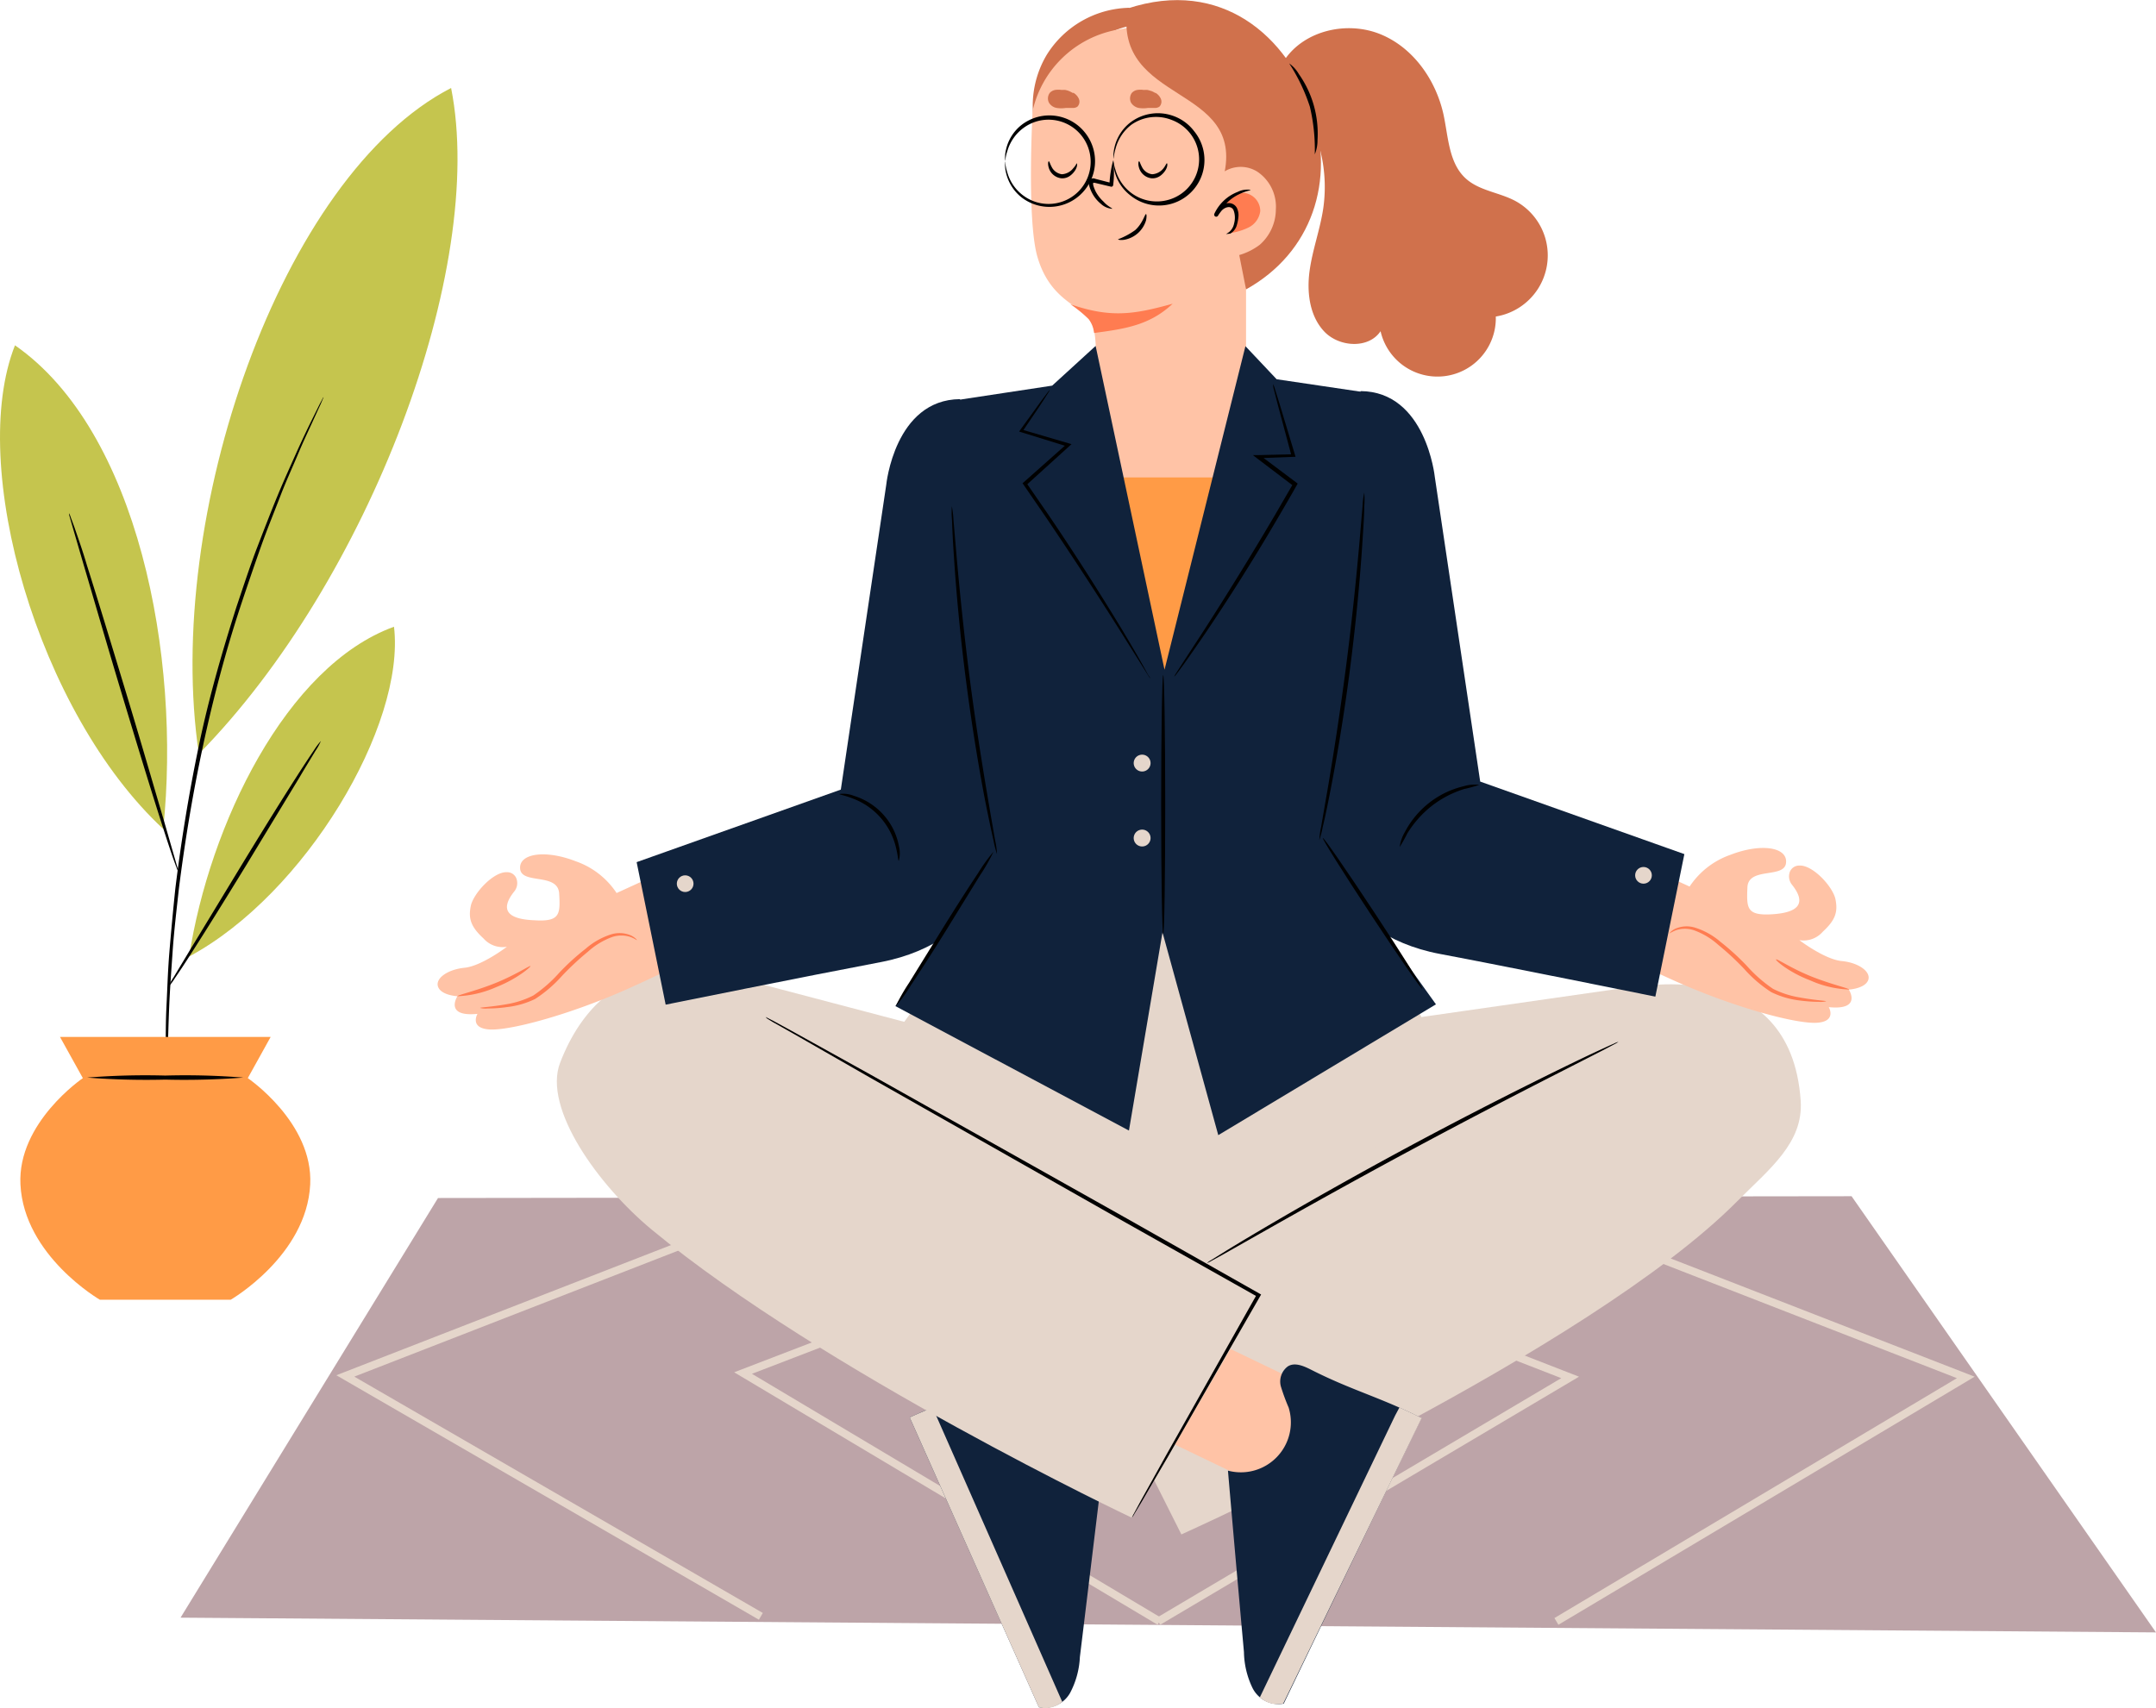 <svg xmlns="http://www.w3.org/2000/svg" viewBox="0 0 276.34 219"><defs><style>.cls-1{fill:#c5c54e;}.cls-2{fill:#ff9b46;}.cls-3{fill:#d0714c;}.cls-4{fill:#ffc3a6;}.cls-5{fill:#ff7c51;}.cls-6{fill:#bda4a8;}.cls-7{fill:none;stroke:#e5d6cb;stroke-miterlimit:10;}.cls-8{fill:#e5d6cb;}.cls-9{fill:#10223b;}</style></defs><g id="Layer_2" data-name="Layer 2"><g id="OBJECTS_" data-name="OBJECTS
"><path class="cls-1" d="M57.82,11.28C36,22.51,20.93,66.29,25.49,96.65,47.28,74.49,62.4,34.38,57.82,11.28Z"/><path class="cls-1" d="M1.92,44.27c-6.1,15.39,2.91,47.06,19,62C23.23,84.2,17.69,55.23,1.92,44.27Z"/><path d="M21.39,142.88a.92.92,0,0,1,0-.24l0-.72-.1-2.77c0-1.21-.08-2.68-.06-4.39s0-3.66.11-5.81.17-4.51.38-7,.46-5.22.75-8c.69-5.65,1.66-11.84,3-18.27s3.11-12.46,4.84-17.88c.91-2.7,1.75-5.28,2.66-7.64s1.76-4.56,2.58-6.55,1.63-3.76,2.33-5.33,1.33-2.89,1.87-4L41,51.76l.34-.64a.72.72,0,0,1,.13-.21,1.06,1.06,0,0,1-.09.24l-.28.66c-.29.61-.67,1.45-1.16,2.52s-1.13,2.42-1.79,4-1.48,3.34-2.25,5.35-1.67,4.18-2.51,6.56-1.72,4.94-2.61,7.63C29,83.28,27.37,89.31,26,95.71s-2.36,12.58-3.07,18.22c-.31,2.82-.63,5.5-.8,8s-.35,4.87-.44,7-.14,4.09-.19,5.79,0,3.18,0,4.38v3.49C21.4,142.8,21.39,142.88,21.39,142.88Z"/><path d="M8.84,65.8a1.6,1.6,0,0,1,.2.45l.49,1.32c.39,1.15,1,2.82,1.61,4.9,1.32,4.15,3.07,9.91,5,16.28s3.57,12.07,4.83,16.32L22.39,110l.39,1.35a2.17,2.17,0,0,1,.11.48s-.09-.15-.21-.45l-.48-1.31c-.4-1.16-.95-2.83-1.61-4.91-1.33-4.15-3.08-9.9-5-16.27s-3.56-12.07-4.82-16.32l-1.46-5-.39-1.35A1.69,1.69,0,0,1,8.84,65.8Z"/><path class="cls-1" d="M50.5,80.35C52,93,39.08,114.68,24.24,122.63,26.84,105.78,36.65,85.38,50.5,80.35Z"/><path d="M41.13,95a7.23,7.23,0,0,1-.71,1.28c-.53.89-1.22,2-2.05,3.41l-6.81,11.23c-2.68,4.38-5.13,8.32-6.95,11.15-.9,1.42-1.65,2.55-2.19,3.33a7.35,7.35,0,0,1-.88,1.17,8.18,8.18,0,0,1,.71-1.28l2.05-3.41,6.82-11.23c2.67-4.38,5.12-8.32,6.94-11.15.91-1.42,1.66-2.55,2.19-3.33A8.19,8.19,0,0,1,41.13,95Z"/><path class="cls-2" d="M31.76,138.22l2.93-5.28h-27l2.93,5.28s-8.4,5.7-8,13.63C3.07,161,12.8,166.63,12.8,166.63H29.57S39.3,161,39.76,151.85C40.16,143.92,31.76,138.22,31.76,138.22Z"/><path d="M31.18,138.15a97.36,97.36,0,0,1-10,.26,97.65,97.65,0,0,1-10-.26,94.33,94.33,0,0,1,10-.26A94.05,94.05,0,0,1,31.18,138.15Z"/><path class="cls-3" d="M134.15,7.05A12.77,12.77,0,0,1,144.7,1l2.6,2.12c-3.88-.18-7.61,2-9.93,5.15a21.43,21.43,0,0,0-3.71,10.88A12.76,12.76,0,0,1,134.15,7.05Z"/><path class="cls-4" d="M159.71,58.39l0-10.53,0-18.38-.44-15L145.52,3.38,143,3.85a13.62,13.62,0,0,0-10.65,10.37l0,.09s-.77,14,.64,18.69c1.75,5.9,6,6.16,7,8.52,1.26,2.93-.25,16.36-.25,16.36S148.93,70.93,159.71,58.39Z"/><path class="cls-3" d="M134.55,11.91a1.22,1.22,0,0,1,.7-.38,2.68,2.68,0,0,1,.8,0h.07a2.57,2.57,0,0,1,.4,0,2.52,2.52,0,0,1,.47.13h0a3.78,3.78,0,0,1,.49.25l.05,0h0l.08,0a1.71,1.71,0,0,1,.67.76.92.92,0,0,1-.18,1,1,1,0,0,1-.6.17l-.9,0a3.76,3.76,0,0,1-1.16,0,1.45,1.45,0,0,1-1-.69A1.2,1.2,0,0,1,134.55,11.91Z"/><path class="cls-3" d="M145.07,11.91a1.22,1.22,0,0,1,.7-.38,2.68,2.68,0,0,1,.8,0h.07a2.87,2.87,0,0,1,.41,0,2.42,2.42,0,0,1,.46.13h.05a3.23,3.23,0,0,1,.49.25l0,0h0l.07,0a1.66,1.66,0,0,1,.67.76.92.92,0,0,1-.18,1,1,1,0,0,1-.6.17l-.89,0a3.74,3.74,0,0,1-1.16,0,1.5,1.5,0,0,1-1-.69A1.22,1.22,0,0,1,145.07,11.91Z"/><path class="cls-5" d="M137.19,39a16.27,16.27,0,0,1,2.34,1.91,3.48,3.48,0,0,1,.7,1.78c4-.53,7.15-1,10.07-3.75C145.51,40.26,142.45,40.84,137.19,39Z"/><path d="M146.89,27.45c.07,0,.1.32,0,.8a3.56,3.56,0,0,1-2.79,2.49c-.49.07-.8,0-.8-.06a9.51,9.51,0,0,0,2.2-1.18C146.5,28.59,146.74,27.41,146.89,27.45Z"/><path d="M142.56,26.77a2.39,2.39,0,0,1-1.46-.64A4.44,4.44,0,0,1,140,24.79a4.7,4.7,0,0,1-.4-1l-.07-.28a.54.54,0,0,1,.1-.46.71.71,0,0,1,.77-.12l2.1.54-.3.21a14.19,14.19,0,0,1,.48-3.13,13,13,0,0,1,0,3.17.24.24,0,0,1-.25.22h0l-2.1-.5a1.31,1.31,0,0,0-.22,0h0l0-.05,0,0a.18.18,0,0,0,0,.06l0,.24a4.49,4.49,0,0,0,.33.87,4.83,4.83,0,0,0,1,1.29C142,26.48,142.59,26.69,142.56,26.77Z"/><path class="cls-3" d="M156.84,22.62c2.87-11.88-14.13-9.16-12.34-21.52,12.12-4,20.59,3.67,23.65,12.87s0,18.44-8.44,23.13"/><path class="cls-4" d="M155.88,33a8.16,8.16,0,0,0,5.6-1.63,6.08,6.08,0,0,0,2.05-4.54A5.4,5.4,0,0,0,161.14,22a4,4,0,0,0-5.06.69"/><path class="cls-5" d="M156.7,26a3.05,3.05,0,0,1,2.88-1.25,2.34,2.34,0,0,1,1.95,2.31A2.72,2.72,0,0,1,160,29.18a8.07,8.07,0,0,1-2.61.74,2.82,2.82,0,0,0,1-2.22c-.09-.84-1-1.59-1.78-1.25"/><path d="M157.14,30s.17-.08.41-.26a1.81,1.81,0,0,0,.62-1.06,2.83,2.83,0,0,0-.08-1.79c-.28-.56-1.17-.39-1.63.27a5.88,5.88,0,0,0-.36.51.26.26,0,0,1-.36.07.27.27,0,0,1-.1-.32,5.48,5.48,0,0,1,3-2.82,2.76,2.76,0,0,1,1.65-.26c0,.08-.62.14-1.51.58a5.55,5.55,0,0,0-2.64,2.71l-.45-.25c.11-.17.24-.36.38-.55a2,2,0,0,1,1.2-.77,1.17,1.17,0,0,1,1.26.59,2.11,2.11,0,0,1,.2,1.17,5.1,5.1,0,0,1-.19,1,1.79,1.79,0,0,1-.86,1.13C157.34,30,157.14,30,157.14,30Z"/><path d="M142.71,20.33s0-.12,0-.36a4.61,4.61,0,0,1,.12-1,5.62,5.62,0,0,1,2-3.23,5.83,5.83,0,0,1,5.52-.89,5.77,5.77,0,0,1,2.73,2A5.83,5.83,0,0,1,144.82,25a5.57,5.57,0,0,1-2-3.22,4.67,4.67,0,0,1-.12-1c0-.24,0-.37,0-.37s0,.51.27,1.35a5.66,5.66,0,0,0,2.06,3,5.47,5.47,0,0,0,5.13.73,5.39,5.39,0,0,0,0-10.12A5.47,5.47,0,0,0,145,16,5.66,5.66,0,0,0,143,19C142.75,19.83,142.76,20.34,142.71,20.33Z"/><path d="M128.82,20.6s0-.13,0-.36a4,4,0,0,1,.11-1,5.57,5.57,0,0,1,2-3.22,5.83,5.83,0,0,1,8.26,1.14,5.84,5.84,0,0,1,0,7,5.83,5.83,0,0,1-8.26,1.14,5.63,5.63,0,0,1-2-3.22,4.09,4.09,0,0,1-.11-1q0-.36,0-.36c.06,0,0,.5.28,1.35a5.56,5.56,0,0,0,2.06,3,5.4,5.4,0,1,0,0-8.65,5.58,5.58,0,0,0-2.06,3C128.86,20.1,128.88,20.6,128.82,20.6Z"/><path d="M138,20.94c.07,0,.12.36-.16.84a2.54,2.54,0,0,1-.63.71,1.69,1.69,0,0,1-1.16.37,1.91,1.91,0,0,1-1.62-1.33c-.16-.52-.08-.85,0-.85s.14.3.36.71a1.72,1.72,0,0,0,1.32.95,2,2,0,0,0,1.45-.77C137.89,21.22,138,20.92,138,20.94Z"/><path d="M149.57,20.94c.06,0,.12.36-.16.84a2.54,2.54,0,0,1-.63.71,1.7,1.7,0,0,1-1.17.37A1.9,1.9,0,0,1,146,21.53c-.16-.52-.08-.85,0-.85s.14.3.36.71a1.69,1.69,0,0,0,1.32.95,2,2,0,0,0,1.45-.77C149.41,21.22,149.49,20.92,149.57,20.94Z"/><path class="cls-3" d="M194.18,25.74c-2.05-1.08-4.57-1.29-6.29-2.84-2.22-2-2.25-5.38-2.89-8.3-1-4.42-3.91-8.54-8.11-10.23s-9.58-.51-12.17,3.2l1,4.53a19.33,19.33,0,0,1,3.89,14.58c-.4,2.72-1.39,5.34-1.76,8.07s0,5.78,1.9,7.77,5.67,2.23,7.2-.06a7.48,7.48,0,0,0,14.77-1.88,7.94,7.94,0,0,0,2.46-14.84Z"/><path d="M168.52,19.79a24,24,0,0,0-.63-6.11,23.51,23.51,0,0,0-2.65-5.55,4.42,4.42,0,0,1,1.24,1.37,13.13,13.13,0,0,1,1.91,4,13.32,13.32,0,0,1,.48,4.44A4.77,4.77,0,0,1,168.52,19.79Z"/><polygon class="cls-6" points="56.14 153.59 23.14 207.39 276.34 209.28 237.32 153.36 56.14 153.59"/><polyline class="cls-7" points="101.56 154.11 44.26 176.4 97.52 207.22"/><polyline class="cls-7" points="152.26 154.11 95.24 176.03 148.63 207.87"/><polyline class="cls-7" points="194.66 154.3 251.96 176.59 199.49 207.87"/><polyline class="cls-7" points="143.96 154.3 201.25 176.59 148.45 207.87"/><path class="cls-2" d="M140.11,98.5c-.09-1.18-9.5-37.29-9.5-37.29h37.86l-6,38.22Z"/><polygon class="cls-8" points="147.03 186.61 139.37 189.98 132.5 190.15 129.54 184.97 133.04 177.33 141.34 173.67 147.03 186.61"/><path class="cls-9" d="M116.6,181.72c5.31-2.48,9-3.24,14.31-5.71,1-.45,2.13-.9,3-.33a2.4,2.4,0,0,1,.8,2.58,26.66,26.66,0,0,1-1,2.69,6.41,6.41,0,0,0,7.51,8.33q-1.4,11.6-2.81,23.17a10.86,10.86,0,0,1-1.25,4.58,3.74,3.74,0,0,1-4,1.84Z"/><path class="cls-8" d="M120,181.51q8.08,18.33,16.15,36.67a3.27,3.27,0,0,1-3,.69L116.6,181.72c1-.47,2-.88,2.89-1.26Z"/><path class="cls-8" d="M137.35,168.69l72.25-42.11s19.94-4.14,21.2,14.55c.36,5.38-4,8.73-8.14,12.88-19.17,19.29-71.24,42.71-71.24,42.71Z"/><path class="cls-8" d="M182.17,130.39c0-.57-9.61-13.68-9.61-13.68H149.07l-4.38,49.6,65.58-39.95Z"/><polygon class="cls-8" points="115.9 131 126.35 116.71 151.38 116.71 154.07 164.83 90.49 124.31 115.9 131"/><path class="cls-8" d="M161.31,166.05,90.49,124.31s-13-2.88-18.7,11.94c-2.24,5.84,4.94,15.77,11.76,21.41,22.12,18.27,61.52,36.92,61.52,36.92Z"/><polygon class="cls-4" points="150.59 185.2 159.14 189.31 166 189.69 169.13 184.62 165.88 176.87 157.71 172.94 150.59 185.2"/><path class="cls-9" d="M182.17,181.79c-5.23-2.65-8.89-3.53-14.11-6.18-.95-.48-2.11-1-3-.43a2.41,2.41,0,0,0-.89,2.56,26.55,26.55,0,0,0,1,2.72,6.41,6.41,0,0,1-7.78,8.08q1,11.63,2.05,23.26a11,11,0,0,0,1.1,4.61,3.73,3.73,0,0,0,4,2Z"/><path class="cls-8" d="M178.82,181.47,161.48,217.6a3.28,3.28,0,0,0,3,.79l17.74-36.6c-1-.5-1.95-.94-2.85-1.35Z"/><path d="M98.14,130.39a1.63,1.63,0,0,1,.25.12l.71.36,2.69,1.47,9.88,5.48,32.48,18.24,17.28,9.78.21.12-.12.21c-4.79,8.33-8.87,15.44-11.77,20.5-1.45,2.48-2.6,4.45-3.41,5.85l-.93,1.54a2.59,2.59,0,0,1-.34.52,4.34,4.34,0,0,1,.28-.56l.85-1.58c.79-1.41,1.9-3.41,3.29-5.92l11.61-20.59.09.33-17.3-9.74-32.4-18.38-9.8-5.62L99,131l-.68-.42C98.21,130.46,98.13,130.4,98.14,130.39Z"/><path d="M207.44,133.57a4.54,4.54,0,0,1-.53.31l-1.54.81-5.72,2.92c-4.83,2.46-11.48,5.9-18.76,9.81s-13.81,7.57-18.53,10.24l-5.58,3.16-1.53.84a3.24,3.24,0,0,1-.55.27,2.3,2.3,0,0,1,.5-.36l1.48-.92c1.28-.8,3.16-1.93,5.5-3.31,4.67-2.75,11.18-6.46,18.47-10.38s14-7.3,18.84-9.68c2.43-1.19,4.41-2.14,5.79-2.77.65-.3,1.17-.54,1.59-.72A2.3,2.3,0,0,1,207.44,133.57Z"/><path class="cls-4" d="M65.92,114.28a1.69,1.69,0,0,0,.3-1.56,1.26,1.26,0,0,0-1.24-.9c-1.72-.1-4.32,2.73-4.64,4.34s0,2.65,1.63,4.15a3.27,3.27,0,0,0,3,1.07s-3.23,2.47-5.43,2.69-3.81,1.39-3.38,2.47,2.47,1.18,2.47,1.18-1.74,2.69,2.57,2.26c0,0-1.06,1.82,1.51,2s10.1-1.83,17.4-5.05S96,119,96,119l-5.48-9.77-11.49,5.26a10.34,10.34,0,0,0-5.26-4.08c-3.87-1.51-7.32-1-7.1,1s4.84.45,5,3.14.11,3.65-3.22,3.43C65.25,117.85,63.93,116.77,65.92,114.28Z"/><path class="cls-5" d="M61.54,129.22c0-.08,1.31-.11,3.37-.47a11.86,11.86,0,0,0,3.44-1.12,17.83,17.83,0,0,0,3.35-2.94,30.29,30.29,0,0,1,3.38-3.07,9.17,9.17,0,0,1,3.28-1.84,3.68,3.68,0,0,1,2.54.16c.55.28.75.57.73.59s-.27-.2-.81-.4a3.68,3.68,0,0,0-2.36,0A9.43,9.43,0,0,0,75.37,122a36.57,36.57,0,0,0-3.3,3.07,16.88,16.88,0,0,1-3.48,3A11.08,11.08,0,0,1,65,129.11a17.66,17.66,0,0,1-2.51.18A2.62,2.62,0,0,1,61.54,129.22Z"/><path class="cls-5" d="M58.64,127.72c0-.16,2.21-.63,4.79-1.66s4.48-2.3,4.56-2.21-1.7,1.64-4.36,2.69A13.55,13.55,0,0,1,58.64,127.72Z"/><path class="cls-4" d="M229.68,113.42a1.69,1.69,0,0,1-.3-1.56,1.27,1.27,0,0,1,1.24-.89c1.72-.11,4.32,2.72,4.64,4.33s0,2.65-1.63,4.15a3.26,3.26,0,0,1-3,1.08s3.23,2.47,5.43,2.68,3.81,1.4,3.38,2.47-2.47,1.19-2.47,1.19,1.74,2.68-2.57,2.25c0,0,1.06,1.83-1.51,2s-10.1-1.82-17.4-5-15.9-7.94-15.9-7.94l5.48-9.78,11.49,5.26a10.4,10.4,0,0,1,5.26-4.08c3.87-1.5,7.32-1,7.1,1.05s-4.84.46-4.95,3.14-.11,3.65,3.22,3.44C230.35,117,231.67,115.92,229.68,113.42Z"/><path class="cls-5" d="M234.06,128.37a3,3,0,0,1-.92.07,19.3,19.3,0,0,1-2.51-.18,11.25,11.25,0,0,1-3.61-1.07,16.67,16.67,0,0,1-3.49-3,35,35,0,0,0-3.3-3.06,9.47,9.47,0,0,0-3.09-1.86,3.6,3.6,0,0,0-2.36,0,7.51,7.51,0,0,0-.81.4s.18-.31.73-.59a3.63,3.63,0,0,1,2.54-.16,9.21,9.21,0,0,1,3.28,1.83,31.44,31.44,0,0,1,3.38,3.08,17.83,17.83,0,0,0,3.35,2.94,11.81,11.81,0,0,0,3.44,1.11C232.75,128.26,234.06,128.29,234.06,128.37Z"/><path class="cls-5" d="M237,126.86a13.35,13.35,0,0,1-5-1.18c-2.66-1-4.47-2.56-4.36-2.68s2,1.18,4.56,2.2S237,126.7,237,126.86Z"/><path class="cls-9" d="M169.18,108s2.16-11.27,2.16-12l2-22.15,2.16-23.47-11.87-1.76-4-4.24L149.26,85.86l-8.83-41.51-5.57,5.09-12.39,1.88s2.85,38.26,4.49,57.38c.09,1-12.19,20.29-12.19,20.29l29.93,15.95L149,119.53l7.15,26,27.9-16.77Z"/><path class="cls-9" d="M123.05,51.17l6,57.48s-2.11,12-16.13,14.69c-9.4,1.78-27.6,5.46-27.6,5.46l-3.72-18.27,26.17-9.3,5.82-39.06S114.67,51.24,123.05,51.17Z"/><path class="cls-9" d="M174.39,50.14l-5.95,57.47s2.11,12.06,16.13,14.69c8,1.5,27,5.35,27.6,5.47l3.72-18.27-26.17-9.3L183.9,61.13S182.77,50.2,174.39,50.14Z"/><path d="M149.09,119.78c-.14,0-.26-7.44-.26-16.62s.12-16.62.26-16.62.26,7.44.26,16.62S149.24,119.78,149.09,119.78Z"/><path d="M127.34,109.19a23.15,23.15,0,0,1-1.71,3l-4.35,7.06c-1.71,2.75-3.3,5.22-4.49,7a20.42,20.42,0,0,1-2,2.78,24.78,24.78,0,0,1,1.71-3l4.36-7.06c1.71-2.75,3.29-5.22,4.48-7A22.78,22.78,0,0,1,127.34,109.19Z"/><path d="M122,64.9a12.57,12.57,0,0,1,.21,1.76l.41,4.8c.36,4.05.91,9.64,1.71,15.79S126.05,99,126.73,103c.33,1.94.61,3.55.82,4.75a10.54,10.54,0,0,1,.24,1.75,12.07,12.07,0,0,1-.44-1.71c-.26-1.11-.59-2.72-1-4.72-.78-4-1.72-9.54-2.52-15.71s-1.29-11.77-1.55-15.83c-.14-2-.22-3.68-.26-4.82A11.58,11.58,0,0,1,122,64.9Z"/><path d="M169.55,107.43c.12-.07,3.07,4.19,6.59,9.53s6.28,9.73,6.16,9.81-3.07-4.18-6.59-9.52S169.43,107.51,169.55,107.43Z"/><path d="M174.86,63.15a10.9,10.9,0,0,1,0,1.77c0,1.14-.12,2.78-.25,4.81-.26,4.07-.76,9.67-1.55,15.83s-1.74,11.72-2.52,15.71c-.39,2-.72,3.62-1,4.73a12.07,12.07,0,0,1-.44,1.71,10.41,10.41,0,0,1,.24-1.75c.21-1.21.48-2.81.82-4.75.68-4,1.56-9.56,2.36-15.71s1.35-11.74,1.71-15.79l.41-4.8A10.67,10.67,0,0,1,174.86,63.15Z"/><path d="M147.47,87a2.55,2.55,0,0,1-.31-.41l-.77-1.23-2.83-4.51c-2.4-3.81-5.75-9-9.62-14.71l-2.75-4-.13-.19.17-.14,5.55-4.93.08.38-6-1.86-.23-.07.13-.2,2.75-3.8.75-1c.18-.23.27-.34.29-.33a1.69,1.69,0,0,1-.21.38l-.68,1.06c-.65,1-1.53,2.28-2.61,3.89l-.09-.26,6,1.76.38.11-.3.27-5.51,5,0-.34,2.76,4c3.87,5.68,7.19,11,9.5,14.81,1.16,1.93,2.07,3.51,2.69,4.61l.7,1.27A2.45,2.45,0,0,1,147.47,87Z"/><path d="M163.17,49.25a2.83,2.83,0,0,1,.24.62l.57,1.82,2,6.63.07.25h-.26l-4.49.17.13-.42,4.72,3.54.18.14-.11.19c-.74,1.31-1.52,2.66-2.31,4-3.41,5.86-6.73,11-9.22,14.7-1.25,1.84-2.28,3.31-3,4.32l-.85,1.15c-.2.26-.31.39-.33.38a2.24,2.24,0,0,1,.24-.44l.77-1.2,2.87-4.41C156.76,77,160,71.84,163.43,66l2.32-4,.07.33-4.7-3.57-.53-.41.66,0,4.49-.11-.19.26c-.73-2.74-1.34-5-1.79-6.68l-.47-1.84A2.76,2.76,0,0,1,163.17,49.25Z"/><path class="cls-8" d="M147.47,107.43a1.08,1.08,0,1,1-1.08-1.07A1.08,1.08,0,0,1,147.47,107.43Z"/><circle class="cls-8" cx="210.65" cy="112.22" r="1.07"/><circle class="cls-8" cx="87.82" cy="113.29" r="1.07"/><path class="cls-8" d="M147.47,97.82a1.08,1.08,0,1,1-1.08-1.07A1.08,1.08,0,0,1,147.47,97.82Z"/><path d="M115.2,110.36c-.09,0-.1-.7-.38-1.78a8.89,8.89,0,0,0-5.52-6.21c-1-.4-1.74-.5-1.73-.58a3.71,3.71,0,0,1,1.85.23,8.4,8.4,0,0,1,3.8,2.42,8.26,8.26,0,0,1,2,4.06A3.71,3.71,0,0,1,115.2,110.36Z"/><path d="M179.4,108.59a5.11,5.11,0,0,1,.66-1.91,11.63,11.63,0,0,1,3.13-3.76,11.43,11.43,0,0,1,4.41-2.12,4.92,4.92,0,0,1,2-.18,16.58,16.58,0,0,1-1.92.53,13.16,13.16,0,0,0-4.18,2.18,13.51,13.51,0,0,0-3.13,3.53A18.25,18.25,0,0,1,179.4,108.59Z"/></g></g></svg>